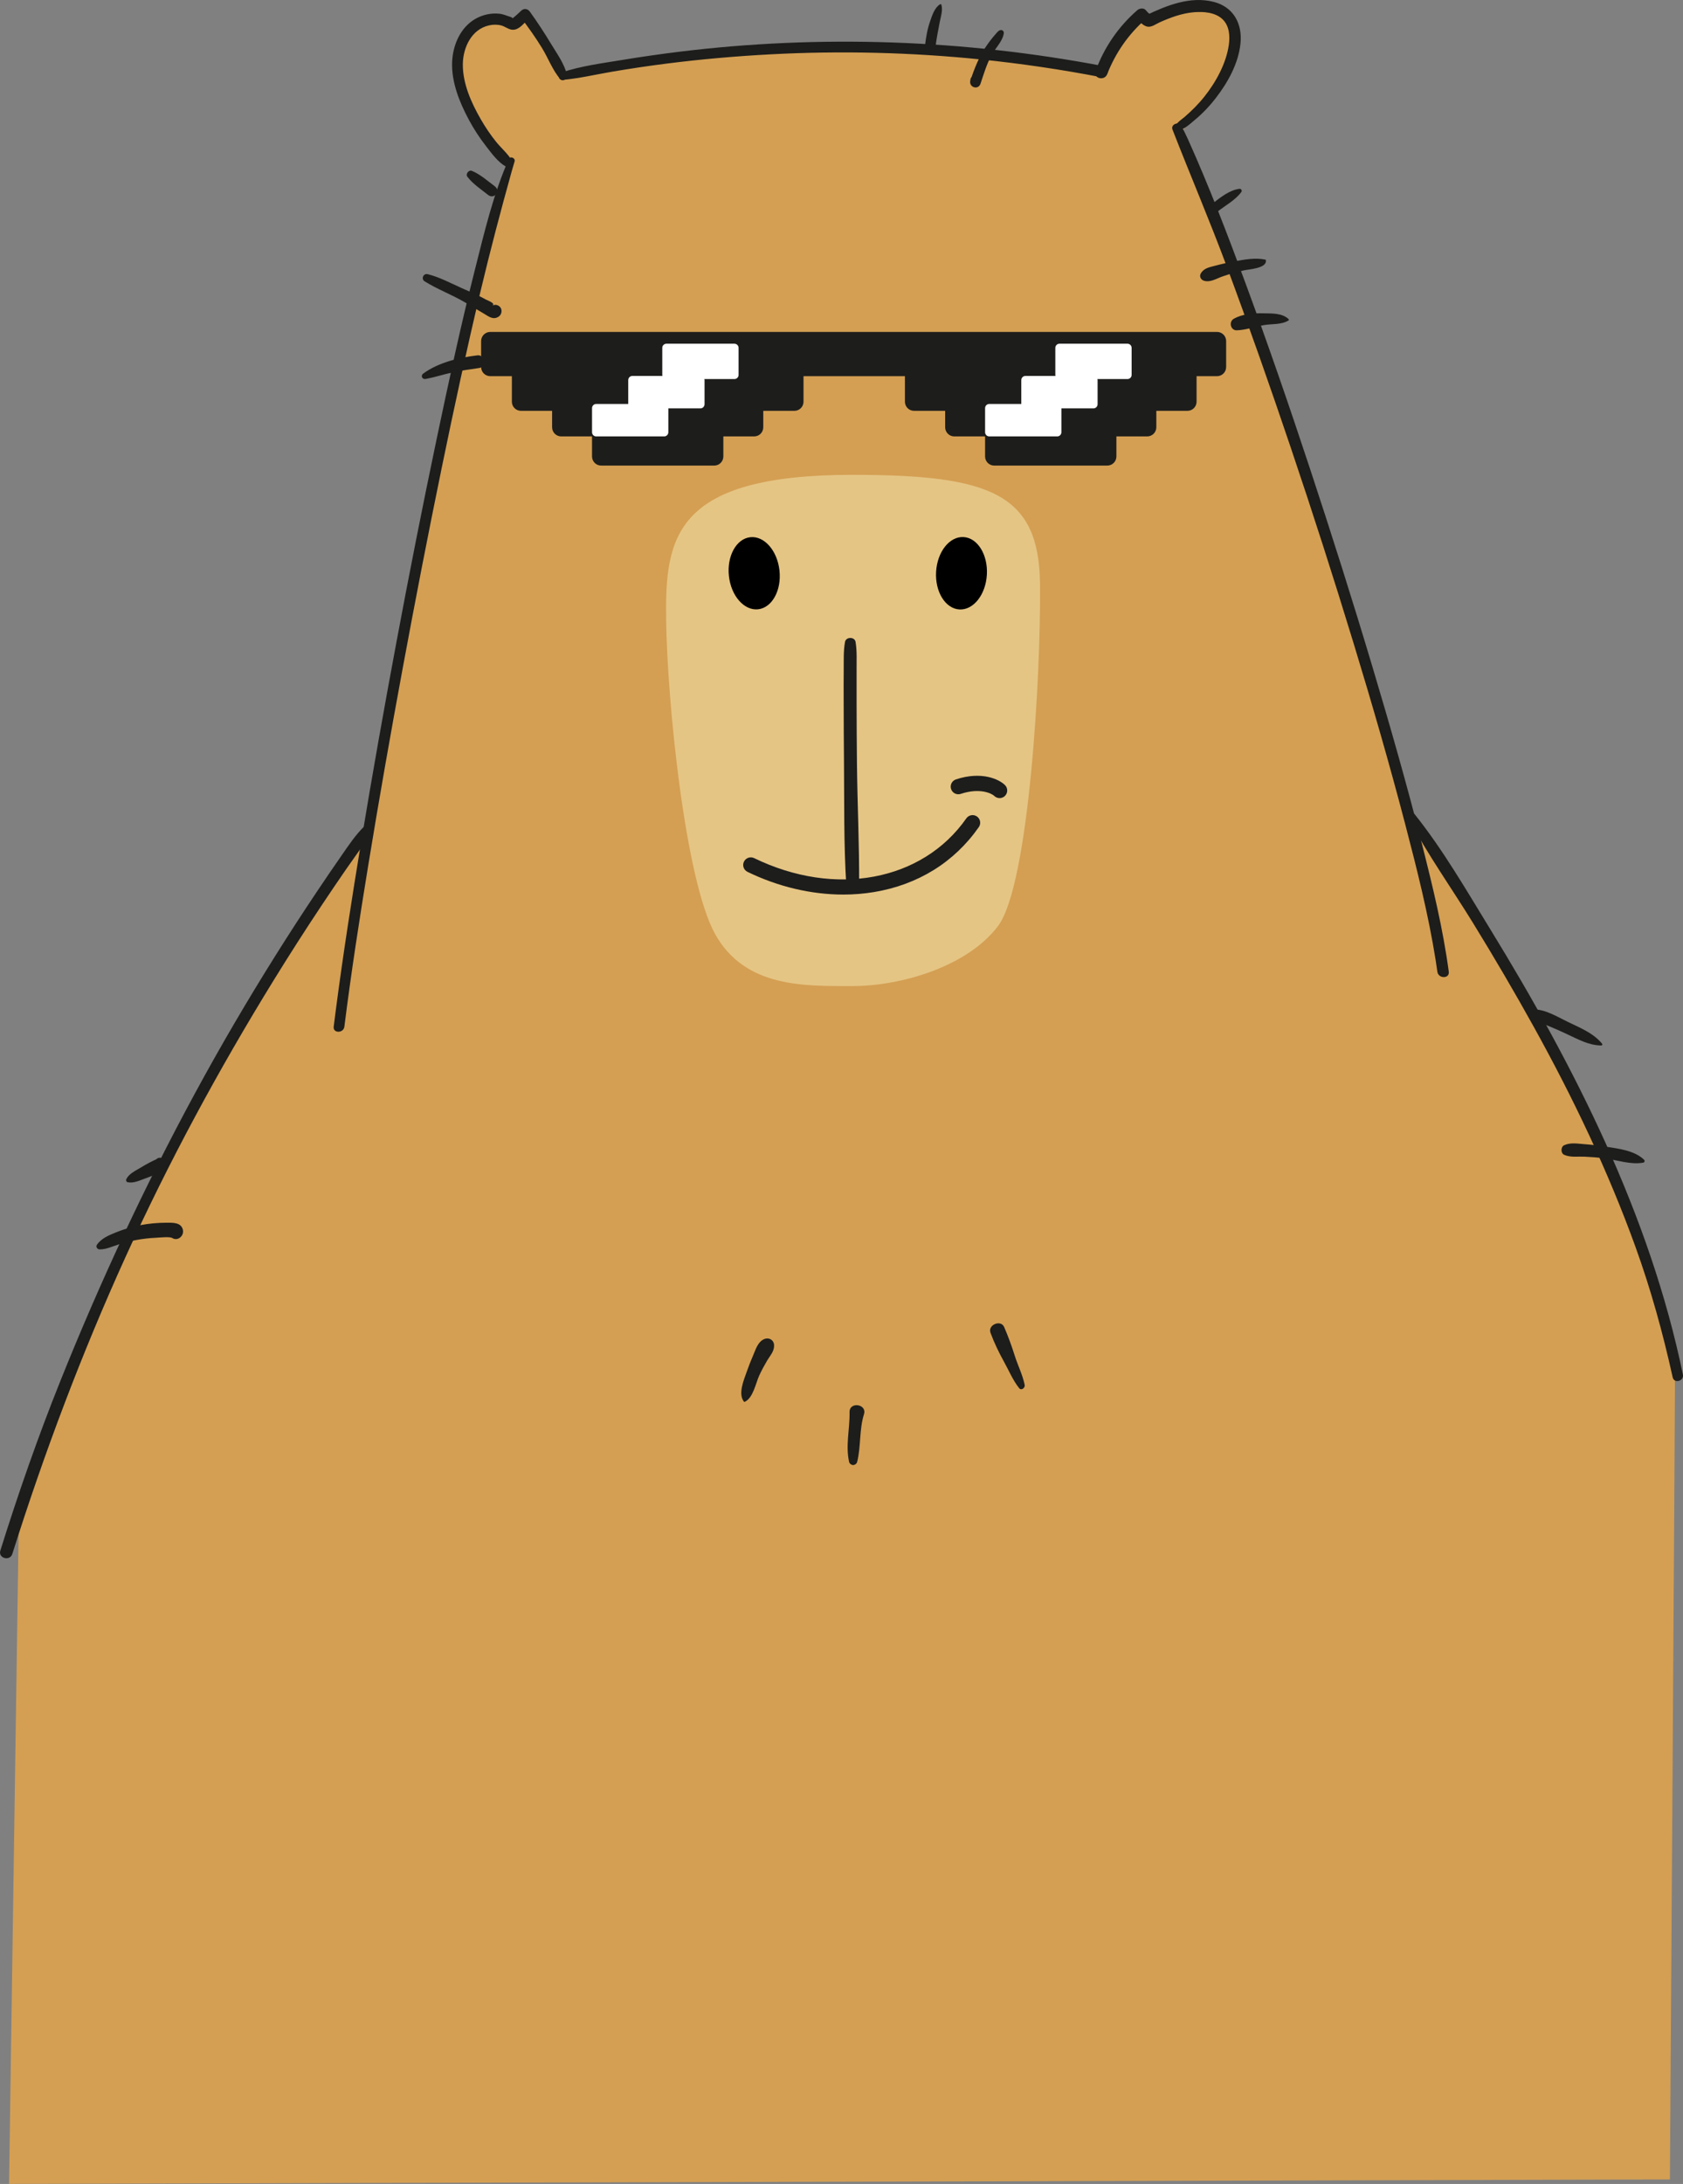 <?xml version="1.0" encoding="UTF-8"?> <svg xmlns="http://www.w3.org/2000/svg" id="_Слой_2" data-name="Слой 2" viewBox="0 0 1103.31 1430.74"><rect x="0" y="0" width="1103.31" height="1430.74" fill="#808080" stroke="none"/><defs><style> .cls-1 { fill: #fff; } .cls-2 { fill: #d49f53; } .cls-3 { fill: #1d1d1b; } .cls-4 { fill: #e5c584; } </style></defs><g id="_Слой_5" data-name="Слой 5"><g><g><path class="cls-2" d="m12.44,991.19l41.12-110.59,47.29-104.39,51.24-95.66,49.03-79.61,39.85-54.52,24.46-135.83,22.76-114.96,27.03-120.44,19.25-67.61-23.46-29.73-8.82-22.52-2.3-14.34,3.95-15.33,6.17-7.78,12.09-5.26,8.8.85,7.74,1.18,5.63-5.27,7.9,11.14,12.54,20.82,4.35,5.41,5.91,1.83,59.64-9.97,44.8-4.8,107.75-2.36,94.11,8.89,36.77,5.72,5.89-3.39,15.56-24.44,7.23-7.29,10.06.87,19.38-6.82h17.07l14.35,9.73,2.05,14.72-4.87,16.27-8.32,13.69-22.63,27.95,10.67,22.92,16.73,45.58,22.64,59.04,21.35,63.68,33.76,103.32,35.68,119.81,10.33,36.52,20.99,24.84,37.43,63.65s35.5,62.69,35.87,63.38,34.47,68.4,34.47,68.4l27.11,73.02s17.15,61.47,17.27,62.01-3.38,534.28-3.38,534.28l-1088.8,2.91,6.45-439.55Z"></path><path class="cls-3" d="m333.56,104.17c-10.19,22.97-16,47.92-22.15,72.2-9.4,37.08-17.45,74.51-25.31,111.94-9.23,43.93-17.91,87.97-26.16,132.09-8.17,43.67-15.94,87.41-23.19,131.25-6.04,36.55-11.77,73.16-16.58,109.89-.48,3.68-.95,7.36-1.41,11.04-.56,4.46,6.45,4.42,7,0,4.44-35.37,9.92-70.62,15.67-105.8,7.02-42.94,14.57-85.8,22.49-128.58,8.18-44.23,16.74-88.39,25.81-132.45,7.91-38.44,16.21-76.81,25.3-114.99,6.29-26.43,13.2-52.62,20.5-78.78.58-2.08,1.19-4.15,1.82-6.22.68-2.2-2.83-3.78-3.8-1.6h0Z"></path><path class="cls-3" d="m335.55,105.12c-2.7-4.5-7.06-8.17-10.36-12.27-3.72-4.62-7.04-9.57-10-14.71-6.24-10.84-11.93-23.47-11.77-36.2.14-10.87,5.73-22.79,17.21-25.32,2.63-.58,5.35-.63,7.97.06,2.29.6,4.13,2.16,6.4,2.68,4.93,1.12,8.71-4.46,11.79-7.44l-5.56-.72c5.04,6.53,9.77,13.21,14.09,20.25,3.98,6.48,6.94,14.54,11.87,20.27,1.87,2.17,4.99-.19,4.48-2.61-1.53-7.21-7-14.67-10.77-20.92-4.23-7.02-8.76-13.91-13.55-20.56-1.37-1.9-3.75-2.36-5.56-.72-1.42,1.28-2.79,2.69-4.29,3.89-2.48,1.97-.56.97-2.7.33-2.48-.74-4.66-1.82-7.3-2.12-5.42-.62-11,.61-15.74,3.29-9.87,5.59-14.81,17.01-15.34,27.96-.65,13.43,4.83,26.84,11.08,38.46,3.22,5.99,6.97,11.68,11.14,17.05,3.6,4.64,7.77,10.43,12.95,13.33,2.49,1.39,5.48-1.43,3.97-3.97h0Z"></path><path class="cls-3" d="m372.28,47.66c-1.82-.93-3.04-.87-4.84.13-2.03,1.13-1.23,4.76,1.23,4.55,11.04-.93,21.93-3.56,32.85-5.41,11.67-1.98,23.38-3.72,35.12-5.22,22.8-2.91,45.7-4.91,68.65-6.12,45.92-2.42,92-1.31,137.74,3.36,26.36,2.69,52.57,6.57,78.59,11.57,4.68.9,6.68-6.28,1.98-7.17-91.58-17.43-185.86-20.81-278.41-9.43-12.65,1.56-25.27,3.37-37.85,5.45s-26.72,3.89-39.32,8.17l3.01,3.01,1.01-1.09c.73-.27,1.05-1.38.24-1.8h0Z"></path><path class="cls-3" d="m657,19.8c-1.88-.64-3.25,1.33-4.35,2.57-2.46,2.75-4.84,5.93-6.88,9.02-4.35,6.58-7.16,14.15-9.73,21.56l5.14-2.09-1.13-.75c-1.3-.86-3.49-.05-3.78,1.54l-.23,1.31c-.79,4.4,5.31,6.19,6.75,1.86,2.05-6.15,3.93-12.41,6.93-18.18,2.5-4.8,7.36-9.23,8.31-14.61.15-.86-.11-1.63-.86-2.12-.05-.04-.1-.07-.16-.09h0Z"></path><path class="cls-3" d="m616.3,2.79c-3.63,2.24-5.16,7.15-6.52,11.02-1.83,5.2-2.75,10.75-3.42,16.21-.55,4.46,6.45,4.42,7,0,.65-5.21,1.68-10.29,2.67-15.44.7-3.61,2.15-7.82,1.12-11.44-.1-.35-.52-.54-.84-.34h0Z"></path><path class="cls-3" d="m306.39,115.79c3.58,4.71,8.97,8.23,13.57,11.89,4.05,3.23,8.59-2.54,4.37-5.67-4.72-3.51-9.51-7.83-14.98-10.08-2.04-.84-4.31,2.09-2.96,3.86h0Z"></path><path class="cls-3" d="m278.37,184.31c8.33,5.2,17.82,8.72,26.34,13.7,4.28,2.5,8.53,5.07,12.79,7.62,3.05,1.83,5.81,4.05,9.26,1.88,2.6-1.64,2.83-5.65,0-7.24-1.46-.82-2.75-.69-4.23-.02-.94.43-1.78,1.84-1.65,2.88l.03.24c.23,1.81,1.23,2.84,3.06,3.06l.24.03-3.33-3.33v.29c.62-1.09,1.24-2.17,1.86-3.26,2.51-1.36-3.15-3.34-4.1-3.86-1.64-.88-3.27-1.8-4.95-2.59-3.66-1.73-7.38-3.36-11.07-5-7.15-3.18-14.65-7.24-22.26-9.09-2.84-.69-4.48,3.14-1.98,4.7h0Z"></path><path class="cls-3" d="m278.91,248.27c5.9-1.03,11.61-2.98,17.47-4.22s11.82-2.15,17.81-2.97c4.67-.64,3.61-8.86-1.12-8.3-11.96,1.4-25.79,4.73-35.64,11.97-1.77,1.3-.72,3.9,1.48,3.52h0Z"></path><path class="cls-3" d="m768.63,84.86c11.67,29.94,24.33,59.47,35.55,89.61,14.64,39.36,28.56,78.98,41.99,118.76,14.39,42.59,28.14,85.4,41.26,128.41,11.98,39.26,23.42,78.7,33.8,118.42,7.65,29.29,15.12,58.81,19.89,88.73.41,2.59.8,5.18,1.15,7.77.62,4.72,8.13,4.77,7.49,0-3.78-28.21-10.59-56.03-17.57-83.59-9.92-39.13-21.05-77.95-32.62-116.62-12.91-43.16-26.53-86.11-40.66-128.9-13.46-40.77-27.45-81.38-42.31-121.67-11.73-31.81-23.88-63.54-37.79-94.47-1.36-3.03-2.84-5.96-4.38-8.9-1.64-3.12-7.12-.95-5.8,2.44h0Z"></path><path class="cls-3" d="m812.66,123.69c-6.36.7-12.4,5.5-17.3,9.28-3.13,2.42-.03,7.84,3.15,5.38,4.99-3.85,11.62-7.45,15.31-12.65.56-.78-.18-2.12-1.16-2.02h0Z"></path><path class="cls-3" d="m829.58,170.1c-6.59-1.44-13.99-.06-20.52,1.18-4.18.79-8.36,1.69-12.46,2.8-3.79,1.03-7.35,1.52-9.41,5.08-1.08,1.87-.03,4.04,1.91,4.7,4.19,1.42,8.31-1.35,12.27-2.74,4.61-1.62,9.28-2.83,14.02-3.98,3.23-.78,15.46-1.28,14.45-6.77-.02-.12-.15-.24-.27-.27h0Z"></path><path class="cls-3" d="m844.8,209.12c-4.12-4.08-10.98-3.74-16.4-3.87-6.32-.16-14.12.38-19.65,3.63-3.37,1.98-2.03,7.63,2.03,7.51,5.89-.18,11.9-2.37,17.73-3.4,5.25-.93,11.53-.14,16.18-3.05.28-.18.35-.57.11-.82h0Z"></path><path class="cls-3" d="m923.52,536.42c12.5,23.61,28.23,45.63,42.22,68.38,13.75,22.36,27.05,44.98,39.77,67.94,25.7,46.4,48.67,94.36,66.71,144.28,10.06,27.83,17.93,56.38,24.32,85.26.97,4.37,7.6,2.51,6.7-1.85-21.66-104.51-70.9-201.47-126.34-291.78-15.6-25.41-30.86-51.9-49.5-75.22-1.81-2.26-5.12.62-3.87,2.98h0Z"></path><path class="cls-3" d="m1050.24,683.71c-5.85-7.11-14.76-10.48-22.83-14.45-6.61-3.24-14.41-8.02-21.99-7.98-4.05.02-4.62,5.63-.93,6.87,7.9,2.67,15.14,5.77,22.73,9.31s14.28,7.34,22.52,7.46c.66.01.87-.76.5-1.21h0Z"></path><path class="cls-3" d="m1077.82,759.79c-6.28-6.12-16.94-7.31-25.27-8.61-4.66-.72-9.34-1.28-14.04-1.63-4.53-.34-8.83-1.19-13.05.68-2.38,1.05-2.42,5.29,0,6.33,4.21,1.8,8.53,1,13.05,1.19s8.69.53,13.01,1.06c8.32,1.03,17.47,4.41,25.8,2.85.84-.16,1.06-1.32.49-1.87h0Z"></path><path class="cls-3" d="m239.16,541.03c-6.01,5.74-10.64,12.77-15.37,19.59-5.1,7.33-10.13,14.7-15.11,22.12-9.62,14.33-19.03,28.81-28.2,43.43-18.51,29.5-36.12,59.56-52.72,90.17-33.06,60.97-62.39,124.04-88.21,188.4-14.63,36.47-27.59,73.59-39.33,111.08-1.57,5.02,6.28,7.16,7.86,2.17,20.87-66.04,45.4-131.12,74.06-194.18,28.42-62.55,61.27-123.24,97.32-181.7,10.15-16.47,20.59-32.76,31.31-48.87,5.44-8.18,10.96-16.31,16.54-24.38,5.54-8.02,11.78-15.87,15.9-24.71,1.19-2.56-1.82-5.23-4.04-3.11h0Z"></path><path class="cls-3" d="m83.71,774.49c3.9.81,7.7-1.1,11.31-2.4,4.25-1.54,8.65-3.22,12.59-5.43,6.67-3.75-3.08-12.26-5.95-5.95l-.51,1.13c-.7,1.54-.44,3.29,1.11,4.23l.96.59,1.04-7.94c-4.25,1.7-8.31,3.94-12.22,6.32-3.25,1.97-7.41,3.83-9.2,7.34-.4.78-.1,1.93.87,2.13h0Z"></path><path class="cls-3" d="m65.22,818.49c4.26.08,8.26-1.87,12.26-3.14s7.89-2.24,11.9-3,8.45-1.27,12.7-1.47c2.7-.13,9.21-.87,10.85.16,3.67,2.3,7.85-1.49,6.97-5.36-1.14-5.02-6.73-4.65-10.81-4.66-5.68,0-11.38.52-16.96,1.58s-10.81,2.61-15.97,4.7c-4.65,1.89-9.76,3.92-12.65,8.22-.86,1.28.29,2.94,1.7,2.96h0Z"></path><path class="cls-3" d="m488.27,918.35c5.51-2.62,7.13-12.17,9.45-17.21,1.56-3.41,3.34-6.68,5.25-9.91s4.68-5.98,4.49-10.01c-.17-3.58-3.61-5.29-6.71-3.85-4.02,1.86-5.31,6.63-6.99,10.48-1.54,3.53-2.95,7.14-4.22,10.77-1.87,5.37-5.88,14.52-1.84,19.64.13.17.39.15.56.07h0Z"></path><path class="cls-3" d="m559.52,959.77l.49-.13c.9-.24,1.69-1,1.92-1.92,2.54-10.21,1.3-21.2,4.47-31.27,2.1-6.68-9.61-8.45-9.47-1.28.22,10.89-2.7,21.7-.3,32.55.2.92,1.03,1.67,1.92,1.92.31.09.64.22.97.13h0Z"></path><path class="cls-3" d="m671.75,907.28c-1.37-6.64-4.54-12.83-6.57-19.28-2-6.35-4.25-12.53-6.9-18.65-2.18-5.04-10.87-1.43-8.95,3.77,2.43,6.57,5.41,12.75,8.79,18.86s5.83,12.14,9.98,17.42c1.47,1.86,4.04-.22,3.65-2.12h0Z"></path><path class="cls-3" d="m770.44,84.56c3.17,2.96,10.08-3.73,12.42-5.65,5.31-4.35,10.02-9.3,14.21-14.73,7.9-10.24,14.74-22.51,16.13-35.57s-4.6-24.07-17.53-27.38c-15.36-3.94-30.9,2.34-44.56,8.89h4.05c-1.67-.92-2.78-1.91-3.97-3.4-1.42-1.77-4.2-1.3-5.68,0-12.3,10.72-21.76,24.45-27.29,39.81-1.73,4.82,5.78,6.74,7.59,2.09,5.51-14.08,14-26.26,25.38-36.23h-5.68c1.55,1.92,4.02,4.5,6.56,5.04,2.78.6,5.65-1.66,8.08-2.76,7.09-3.2,14.69-6,22.5-6.65,6.39-.53,14.23,0,19.03,4.82,4.32,4.33,4.7,10.96,3.87,16.68-1.75,12.12-8.47,24.3-16,33.77-3.95,4.96-8.42,9.39-13.21,13.53-.87.76-8.08,5.69-5.91,7.72h0Z"></path></g><ellipse cx="379.3" cy="244.2" rx="15.1" ry="21.51" transform="translate(-24.12 42.32) rotate(-6.19)"></ellipse><ellipse cx="756.5" cy="244.2" rx="21.51" ry="15.1" transform="translate(468.93 985.29) rotate(-86.68)"></ellipse><g><path class="cls-4" d="m559,311.08c90.67,0,122.13,12.45,122.79,71.44s-7.21,197.27-27.53,224.14c-20.32,26.87-64.03,39.32-95.26,39.32s-70.55,1.31-90.21-34.08c-19.66-35.39-31.46-152.71-32.11-206.45s5.44-94.38,122.33-94.38Z"></path><ellipse cx="494.42" cy="375.54" rx="16.67" ry="23.75" transform="translate(-37.61 55.5) rotate(-6.19)"></ellipse><ellipse cx="630.28" cy="375.54" rx="23.75" ry="16.67" transform="translate(218.9 983.02) rotate(-86.68)"></ellipse></g><g><path class="cls-3" d="m797.84,217.45h-476.45c-3.3,0-5.98,2.68-5.98,5.98v17.03c0,3.3,2.68,5.98,5.98,5.98h14.17v16.72c0,3.3,2.68,5.98,5.98,5.98h20.4v10.78c0,3.3,2.68,5.98,5.98,5.98h20.19v13.13c0,3.3,2.68,5.98,5.98,5.98h74.13c3.3,0,5.98-2.68,5.98-5.98v-13.13h20.19c3.3,0,5.98-2.68,5.98-5.98v-10.78h20.4c3.3,0,5.98-2.68,5.98-5.98v-16.72h66.48v16.72c0,3.3,2.68,5.98,5.98,5.98h20.4v10.78c0,3.3,2.68,5.98,5.98,5.98h20.19v13.13c0,3.3,2.68,5.98,5.98,5.98h74.13c3.3,0,5.98-2.68,5.98-5.98v-13.13h20.19c3.3,0,5.98-2.68,5.98-5.98v-10.78h20.4c3.3,0,5.98-2.68,5.98-5.98v-16.72h13.41c3.3,0,5.98-2.68,5.98-5.98v-17.03c0-3.3-2.68-5.98-5.98-5.98Z"></path><path class="cls-1" d="m739.12,225.17h-44.56c-1.51,0-2.73,1.22-2.73,2.73v17.7c0,.24.04.46.1.68h-19.68c-1.51,0-2.73,1.22-2.73,2.73v15.63h-21c-1.51,0-2.73,1.22-2.73,2.73v15.8c0,1.51,1.22,2.73,2.73,2.73h44.56c1.51,0,2.73-1.22,2.73-2.73v-15.63h21c1.51,0,2.73-1.22,2.73-2.73v-15.8c0-.24-.04-.46-.1-.68h19.68c1.51,0,2.73-1.22,2.73-2.73v-17.7c0-1.51-1.22-2.73-2.73-2.73Z"></path><path class="cls-1" d="m481.45,225.17h-44.56c-1.51,0-2.73,1.22-2.73,2.73v17.7c0,.24.04.46.1.68h-19.68c-1.51,0-2.73,1.22-2.73,2.73v15.63h-21c-1.51,0-2.73,1.22-2.73,2.73v15.8c0,1.51,1.22,2.73,2.73,2.73h44.56c1.51,0,2.73-1.22,2.73-2.73v-15.63h21c1.51,0,2.73-1.22,2.73-2.73v-15.8c0-.24-.04-.46-.1-.68h19.68c1.51,0,2.73-1.22,2.73-2.73v-17.7c0-1.51-1.22-2.73-2.73-2.73Z"></path></g><path class="cls-3" d="m553.96,420.51c-1.12,6.09-.78,12.46-.86,18.63s-.04,12.91-.03,19.37c.01,13.72.09,27.45.21,41.17.25,26.58-.18,53.44,1.51,79.98.34,5.36,8.39,5.47,8.42,0,.15-26.63-1.17-53.34-1.43-79.98-.13-13.44-.21-26.88-.23-40.32-.01-6.74.04-13.48,0-20.23-.04-6.18.35-12.53-.68-18.63-.58-3.44-6.28-3.39-6.91,0h0Z"></path><path class="cls-3" d="m552.82,586.04c-20.94,0-42.65-5.08-62.8-14.88-2.48-1.21-3.52-4.2-2.31-6.68,1.21-2.48,4.2-3.52,6.68-2.31,53.1,25.81,110.3,15.1,139.1-26.05,1.58-2.26,4.7-2.81,6.96-1.23,2.26,1.58,2.81,4.7,1.23,6.96-16.14,23.06-39.9,37.77-68.72,42.56-6.58,1.09-13.32,1.63-20.14,1.63Z"></path><path class="cls-3" d="m655.3,522.85c-1.28,0-2.56-.49-3.54-1.46-1.37-1.36-9.09-5.58-21.94-1.3-2.62.87-5.45-.54-6.32-3.16-.87-2.62.54-5.45,3.16-6.32,16.88-5.63,28.42-.03,32.17,3.72,1.95,1.95,1.95,5.12,0,7.07-.98.98-2.26,1.46-3.54,1.46Z"></path></g></g></svg> 